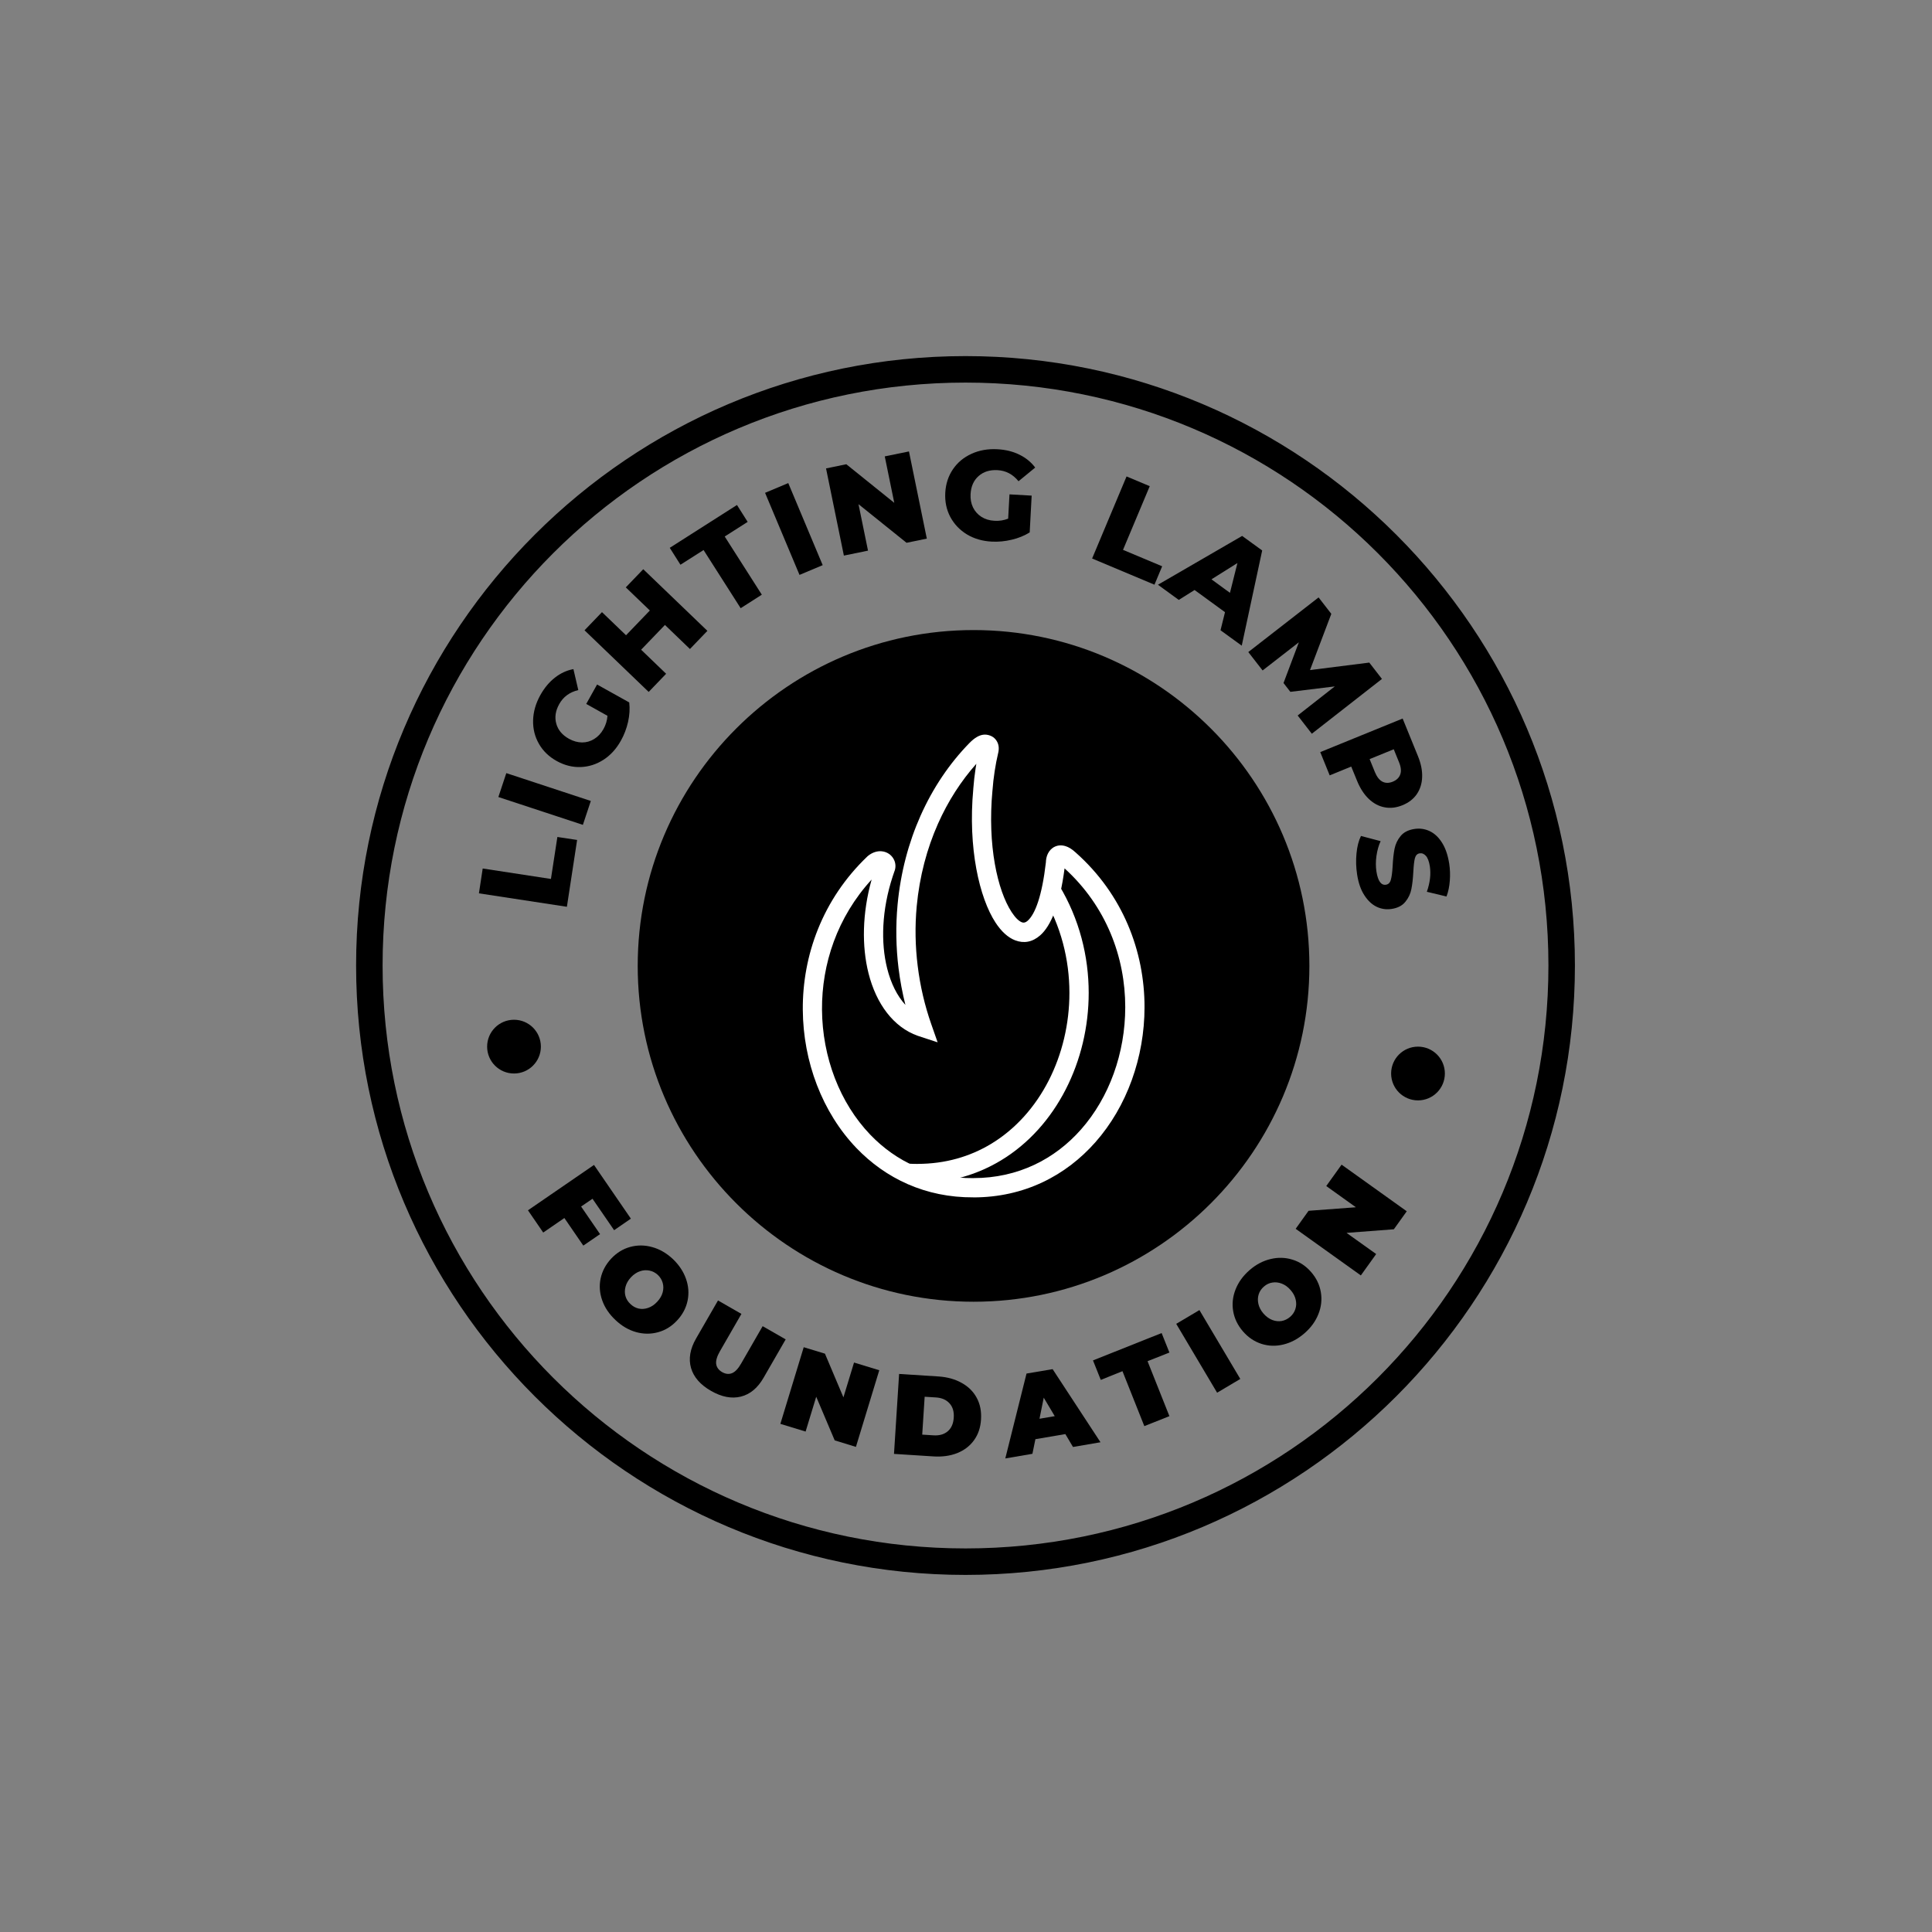 <svg xmlns="http://www.w3.org/2000/svg" xmlns:xlink="http://www.w3.org/1999/xlink" width="512" viewBox="0 0 384 384" height="512" preserveAspectRatio="xMidYMid meet"><rect x="0" y="0" width="384" height="384" fill="#808080" stroke="none"/><defs><g></g><clipPath id="bbcc78fc79"><path d="M 70.777 70.777 L 313.027 70.777 L 313.027 313.027 L 70.777 313.027 Z M 70.777 70.777 " clip-rule="nonzero"></path></clipPath><clipPath id="e673422f33"><path d="M 96.82 202.684 L 107.504 202.684 L 107.504 213.367 L 96.82 213.367 Z M 96.82 202.684 " clip-rule="nonzero"></path></clipPath><clipPath id="87ed34f261"><path d="M 102.164 202.684 C 99.211 202.684 96.82 205.074 96.82 208.027 C 96.82 210.977 99.211 213.367 102.164 213.367 C 105.113 213.367 107.504 210.977 107.504 208.027 C 107.504 205.074 105.113 202.684 102.164 202.684 Z M 102.164 202.684 " clip-rule="nonzero"></path></clipPath><clipPath id="d728cf1ad5"><path d="M 276.496 208.027 L 287.18 208.027 L 287.18 218.711 L 276.496 218.711 Z M 276.496 208.027 " clip-rule="nonzero"></path></clipPath><clipPath id="13d5a2e3a6"><path d="M 281.836 208.027 C 278.887 208.027 276.496 210.418 276.496 213.367 C 276.496 216.32 278.887 218.711 281.836 218.711 C 284.789 218.711 287.18 216.32 287.18 213.367 C 287.18 210.418 284.789 208.027 281.836 208.027 Z M 281.836 208.027 " clip-rule="nonzero"></path></clipPath><clipPath id="b72410d3f5"><path d="M 126.75 125.23 L 260.25 125.23 L 260.25 258.73 L 126.75 258.73 Z M 126.75 125.23 " clip-rule="nonzero"></path></clipPath><clipPath id="a8e2490616"><path d="M 159.559 146.012 L 227.48 146.012 L 227.48 237.992 L 159.559 237.992 Z M 159.559 146.012 " clip-rule="nonzero"></path></clipPath></defs><g clip-path="url(#bbcc78fc79)"><path fill="#000000" d="M 191.902 70.777 C 125.074 70.777 70.777 125.074 70.777 191.902 C 70.777 258.73 125.074 313.027 191.902 313.027 C 258.73 313.027 313.027 258.73 313.027 191.902 C 313.027 125.074 258.73 70.777 191.902 70.777 Z M 191.902 76.043 C 255.957 76.043 307.762 127.848 307.762 191.902 C 307.762 255.957 255.957 307.762 191.902 307.762 C 127.848 307.762 76.043 255.957 76.043 191.902 C 76.043 127.848 127.848 76.043 191.902 76.043 Z M 191.902 76.043 " fill-opacity="1" fill-rule="nonzero"></path></g><g clip-path="url(#e673422f33)"><g clip-path="url(#87ed34f261)"><path fill="#000000" d="M 96.82 202.684 L 107.504 202.684 L 107.504 213.367 L 96.82 213.367 Z M 96.82 202.684 " fill-opacity="1" fill-rule="nonzero"></path></g></g><g clip-path="url(#d728cf1ad5)"><g clip-path="url(#13d5a2e3a6)"><path fill="#000000" d="M 276.496 208.027 L 287.18 208.027 L 287.18 218.711 L 276.496 218.711 Z M 276.496 208.027 " fill-opacity="1" fill-rule="nonzero"></path></g></g><g clip-path="url(#b72410d3f5)"><path fill="#000000" d="M 193.5 125.23 C 156.695 125.23 126.75 155.172 126.75 191.98 C 126.75 228.785 156.695 258.73 193.5 258.73 C 230.305 258.73 260.25 228.785 260.25 191.98 C 260.25 155.172 230.305 125.23 193.5 125.23 Z M 193.5 125.23 " fill-opacity="1" fill-rule="nonzero"></path></g><g clip-path="url(#a8e2490616)"><path fill="#ffffff" d="M 172.461 170.16 C 173.422 169.371 174.402 169.121 175.254 169.199 C 175.859 169.258 176.387 169.477 176.816 169.801 C 177.254 170.137 177.582 170.578 177.777 171.074 C 178.043 171.754 178.055 172.527 177.75 173.254 C 177.637 173.578 177.527 173.891 177.43 174.195 C 175.258 180.836 175.031 187.336 176.336 192.504 C 177.078 195.457 178.316 197.945 179.957 199.734 C 179.359 197.359 178.895 194.914 178.59 192.426 C 178.09 188.344 178 184.102 178.402 179.785 C 179 173.418 180.586 167.488 182.949 162.168 C 185.426 156.594 188.754 151.695 192.691 147.672 C 193.176 147.176 193.684 146.754 194.184 146.473 C 194.891 146.066 195.629 145.906 196.363 146.078 L 196.363 146.074 C 197.137 146.254 197.773 146.66 198.18 147.414 C 198.508 148.02 198.609 148.754 198.398 149.664 L 198.391 149.68 C 198.121 150.812 197.887 152.023 197.695 153.293 C 197.5 154.562 197.355 155.832 197.266 157.086 L 197.258 157.125 C 196.242 168.008 198.254 176.969 201.055 181.266 C 201.773 182.367 202.48 183.078 203.125 183.32 C 203.473 183.453 203.848 183.367 204.23 183.031 C 205.754 181.703 207.109 178.055 207.875 171.43 C 207.891 170.789 208.023 170.176 208.281 169.656 C 208.59 169.039 209.055 168.555 209.684 168.27 C 210.301 167.992 211.004 167.938 211.777 168.176 C 212.391 168.363 213.059 168.758 213.762 169.41 C 223.234 177.797 227.484 189.141 227.484 200.172 C 227.484 205.148 226.609 210.082 224.957 214.66 C 223.301 219.246 220.855 223.473 217.715 227.027 C 211.84 233.68 203.559 237.992 193.465 237.992 L 193.465 237.984 C 183.934 238.043 176.008 234.215 170.207 228.168 C 166.828 224.641 164.18 220.355 162.367 215.648 C 160.566 210.969 159.594 205.871 159.562 200.684 C 159.492 189.934 163.441 178.805 172.352 170.266 Z M 172.621 193.434 C 171.277 188.09 171.359 181.539 173.242 174.816 C 166.383 182.305 163.32 191.633 163.379 200.672 C 163.41 205.391 164.293 210.031 165.93 214.285 C 167.559 218.512 169.934 222.355 172.965 225.52 C 178.074 230.848 185.059 234.219 193.457 234.164 L 193.465 234.156 C 202.375 234.156 209.68 230.359 214.855 224.496 C 217.672 221.305 219.871 217.504 221.363 213.371 C 222.859 209.227 223.652 204.734 223.652 200.172 C 223.652 190.293 219.914 180.152 211.59 172.594 C 210.668 179.809 208.863 184.055 206.746 185.906 C 205.191 187.27 203.492 187.551 201.777 186.898 C 200.359 186.359 199.016 185.137 197.852 183.348 C 194.672 178.469 192.359 168.578 193.449 156.816 L 193.445 156.816 C 193.551 155.43 193.703 154.062 193.906 152.727 C 193.953 152.422 194 152.117 194.055 151.809 C 191.016 155.227 188.43 159.23 186.438 163.711 C 184.238 168.656 182.762 174.184 182.203 180.129 C 181.832 184.133 181.918 188.105 182.395 191.961 C 182.891 196.008 183.812 199.891 185.082 203.52 L 186.359 207.168 L 182.688 205.965 C 182.582 205.934 182.484 205.898 182.398 205.867 C 177.59 204.16 174.164 199.547 172.621 193.434 " fill-opacity="1" fill-rule="nonzero"></path></g><path fill="#ffffff" d="M 210.535 176.008 C 214.527 182.633 216.387 190.059 216.387 197.348 C 216.387 204.09 214.793 210.73 211.824 216.52 C 208.84 222.352 204.469 227.309 198.941 230.645 C 194.203 233.5 188.629 235.164 182.367 235.164 L 182.367 235.156 C 181.984 235.16 181.621 235.152 181.27 235.145 C 180.84 235.129 180.488 235.113 180.184 235.098 L 180.395 231.277 C 180.773 231.301 181.109 231.316 181.375 231.324 C 181.715 231.336 182.043 231.34 182.359 231.34 L 182.367 231.332 C 187.902 231.332 192.809 229.871 196.965 227.367 C 201.875 224.406 205.762 219.984 208.426 214.785 C 211.109 209.547 212.555 203.504 212.555 197.348 C 212.555 190.723 210.871 183.98 207.258 177.984 L 210.535 176.008 " fill-opacity="1" fill-rule="nonzero"></path><g fill="#000000" fill-opacity="1"><g transform="translate(112.409, 181.98)"><g><path d="M -17.219 -4.422 L -16.469 -9.359 L -2.906 -7.281 L -1.625 -15.625 L 2.297 -15.031 L 0.266 -1.75 Z M -17.219 -4.422 "></path></g></g></g><g fill="#000000" fill-opacity="1"><g transform="translate(115.305, 165.618)"><g><path d="M -16.25 -7.203 L -14.672 -11.953 L 2.125 -6.422 L 0.547 -1.672 Z M -16.25 -7.203 "></path></g></g></g><g fill="#000000" fill-opacity="1"><g transform="translate(117.941, 156.302)"><g><path d="M -1.422 -16.391 L 0.734 -20.25 L 7.125 -16.688 C 7.27 -15.445 7.191 -14.156 6.891 -12.812 C 6.586 -11.477 6.113 -10.238 5.469 -9.094 C 4.57 -7.477 3.422 -6.211 2.016 -5.297 C 0.609 -4.391 -0.906 -3.906 -2.531 -3.844 C -4.164 -3.789 -5.754 -4.191 -7.297 -5.047 C -8.848 -5.91 -10.023 -7.051 -10.828 -8.469 C -11.641 -9.883 -12.023 -11.438 -11.984 -13.125 C -11.941 -14.82 -11.461 -16.492 -10.547 -18.141 C -9.742 -19.578 -8.781 -20.734 -7.656 -21.609 C -6.539 -22.492 -5.312 -23.062 -3.969 -23.312 L -3 -19.141 C -4.727 -18.734 -5.992 -17.801 -6.797 -16.344 C -7.535 -15.02 -7.727 -13.727 -7.375 -12.469 C -7.031 -11.207 -6.188 -10.203 -4.844 -9.453 C -3.988 -8.984 -3.125 -8.742 -2.25 -8.734 C -1.383 -8.734 -0.582 -8.961 0.156 -9.422 C 0.906 -9.879 1.52 -10.535 2 -11.391 C 2.469 -12.223 2.734 -13.102 2.797 -14.031 Z M -1.422 -16.391 "></path></g></g></g><g fill="#000000" fill-opacity="1"><g transform="translate(127.71, 138.792)"><g><path d="M 0.141 -25.656 L 12.891 -13.406 L 9.422 -9.797 L 4.453 -14.578 L -0.281 -9.656 L 4.688 -4.875 L 1.219 -1.266 L -11.531 -13.516 L -8.062 -17.125 L -3.281 -12.531 L 1.453 -17.453 L -3.328 -22.047 Z M 0.141 -25.656 "></path></g></g></g><g fill="#000000" fill-opacity="1"><g transform="translate(142.542, 123.854)"><g><path d="M -2.703 -14.531 L -7.297 -11.609 L -9.422 -14.969 L 3.938 -23.484 L 6.062 -20.125 L 1.5 -17.219 L 8.875 -5.656 L 4.672 -2.969 Z M -2.703 -14.531 "></path></g></g></g><g fill="#000000" fill-opacity="1"><g transform="translate(157.283, 114.954)"><g><path d="M -5.219 -17 L -0.609 -18.938 L 6.234 -2.625 L 1.625 -0.688 Z M -5.219 -17 "></path></g></g></g><g fill="#000000" fill-opacity="1"><g transform="translate(165.993, 110.788)"><g><path d="M 14.672 -21.062 L 18.219 -3.734 L 14.188 -2.906 L 4.641 -10.578 L 6.531 -1.344 L 1.734 -0.359 L -1.812 -17.688 L 2.219 -18.516 L 11.75 -10.844 L 9.859 -20.078 Z M 14.672 -21.062 "></path></g></g></g><g fill="#000000" fill-opacity="1"><g transform="translate(186.535, 106.712)"><g><path d="M 14.109 -8.453 L 18.516 -8.203 L 18.125 -0.891 C 17.07 -0.234 15.879 0.25 14.547 0.562 C 13.211 0.883 11.891 1.008 10.578 0.938 C 8.723 0.844 7.078 0.363 5.641 -0.5 C 4.211 -1.375 3.113 -2.531 2.344 -3.969 C 1.582 -5.406 1.25 -7.008 1.344 -8.781 C 1.445 -10.551 1.957 -12.109 2.875 -13.453 C 3.789 -14.797 5.02 -15.816 6.562 -16.516 C 8.102 -17.223 9.816 -17.523 11.703 -17.422 C 13.348 -17.336 14.805 -16.977 16.078 -16.344 C 17.359 -15.719 18.406 -14.863 19.219 -13.781 L 15.906 -11.062 C 14.781 -12.445 13.383 -13.18 11.719 -13.266 C 10.195 -13.348 8.945 -12.957 7.969 -12.094 C 6.988 -11.227 6.457 -10.031 6.375 -8.5 C 6.32 -7.52 6.484 -6.641 6.859 -5.859 C 7.242 -5.078 7.801 -4.453 8.531 -3.984 C 9.27 -3.516 10.129 -3.254 11.109 -3.203 C 12.066 -3.141 12.977 -3.281 13.844 -3.625 Z M 14.109 -8.453 "></path></g></g></g><g fill="#000000" fill-opacity="1"><g transform="translate(206.975, 108.491)"><g></g></g></g><g fill="#000000" fill-opacity="1"><g transform="translate(215.442, 110.32)"><g><path d="M 8.469 -15.625 L 13.078 -13.688 L 7.766 -1.031 L 15.547 2.234 L 14.016 5.891 L 1.625 0.688 Z M 8.469 -15.625 "></path></g></g></g><g fill="#000000" fill-opacity="1"><g transform="translate(230.447, 116.441)"><g><path d="M 13.031 5.234 L 6.984 0.828 L 3.844 2.797 L -0.297 -0.219 L 16.438 -9.922 L 20.422 -7.031 L 16.359 11.891 L 12.141 8.828 Z M 14.016 1.391 L 15.5 -4.531 L 10.344 -1.297 Z M 14.016 1.391 "></path></g></g></g><g fill="#000000" fill-opacity="1"><g transform="translate(247.031, 128.211)"><g><path d="M 10.891 14 L 18.266 8.219 L 9.438 9.297 L 8.078 7.547 L 11.125 -0.547 L 3.922 5.047 L 1.078 1.391 L 15.047 -9.469 L 17.578 -6.203 L 13.344 4.969 L 25.125 3.484 L 27.641 6.734 L 13.703 17.625 Z M 10.891 14 "></path></g></g></g><g fill="#000000" fill-opacity="1"><g transform="translate(261.739, 147.846)"><g><path d="M 20.094 2.453 C 20.695 3.93 20.973 5.316 20.922 6.609 C 20.879 7.898 20.523 9.031 19.859 10 C 19.191 10.969 18.238 11.703 17 12.203 C 15.77 12.703 14.582 12.836 13.438 12.609 C 12.289 12.391 11.25 11.832 10.312 10.938 C 9.375 10.039 8.602 8.852 8 7.375 L 6.828 4.516 L 2.547 6.266 L 0.672 1.641 L 17.047 -5.031 Z M 11.531 5.609 C 11.926 6.566 12.426 7.203 13.031 7.516 C 13.645 7.828 14.332 7.828 15.094 7.516 C 15.852 7.203 16.348 6.719 16.578 6.062 C 16.805 5.414 16.723 4.613 16.328 3.656 L 15.281 1.078 L 10.484 3.031 Z M 11.531 5.609 "></path></g></g></g><g fill="#000000" fill-opacity="1"><g transform="translate(268.848, 165.874)"><g><path d="M 0.891 7.953 C 0.672 6.535 0.629 5.133 0.766 3.75 C 0.898 2.363 1.195 1.207 1.656 0.281 L 5.562 1.312 C 5.164 2.176 4.891 3.148 4.734 4.234 C 4.578 5.328 4.578 6.375 4.734 7.375 C 5.035 9.258 5.664 10.125 6.625 9.969 C 7.113 9.895 7.438 9.566 7.594 8.984 C 7.758 8.41 7.879 7.5 7.953 6.25 C 8.016 4.906 8.141 3.766 8.328 2.828 C 8.516 1.891 8.914 1.047 9.531 0.297 C 10.145 -0.453 11.055 -0.922 12.266 -1.109 C 13.336 -1.273 14.348 -1.133 15.297 -0.688 C 16.254 -0.238 17.07 0.52 17.75 1.594 C 18.438 2.664 18.914 4.047 19.188 5.734 C 19.363 6.879 19.406 8.031 19.312 9.188 C 19.227 10.344 19.008 11.383 18.656 12.312 L 14.75 11.375 C 15.383 9.562 15.582 7.875 15.344 6.312 C 15.188 5.332 14.926 4.641 14.562 4.234 C 14.195 3.828 13.781 3.66 13.312 3.734 C 12.844 3.805 12.531 4.129 12.375 4.703 C 12.227 5.273 12.125 6.176 12.062 7.406 C 11.988 8.781 11.859 9.926 11.672 10.844 C 11.492 11.77 11.098 12.609 10.484 13.359 C 9.879 14.117 8.973 14.594 7.766 14.781 C 6.711 14.945 5.719 14.805 4.781 14.359 C 3.844 13.91 3.023 13.145 2.328 12.062 C 1.629 10.988 1.148 9.617 0.891 7.953 Z M 0.891 7.953 "></path></g></g></g><g fill="#000000" fill-opacity="1"><g transform="translate(104.203, 239.495)"><g><path d="M 13.562 -1.234 L 11.297 0.312 L 15.062 5.797 L 11.734 8.078 L 7.969 2.594 L 3.766 5.484 L 0.734 1.062 L 13.859 -7.953 L 21.188 2.719 L 17.859 5.016 Z M 13.562 -1.234 "></path></g></g></g><g fill="#000000" fill-opacity="1"><g transform="translate(115.552, 255.51)"><g><path d="M 6.781 6.859 C 5.531 5.691 4.648 4.383 4.141 2.938 C 3.629 1.488 3.523 0.039 3.828 -1.406 C 4.141 -2.863 4.836 -4.176 5.922 -5.344 C 7.016 -6.508 8.273 -7.285 9.703 -7.672 C 11.141 -8.066 12.598 -8.055 14.078 -7.641 C 15.555 -7.234 16.922 -6.445 18.172 -5.281 C 19.41 -4.102 20.285 -2.785 20.797 -1.328 C 21.305 0.117 21.41 1.566 21.109 3.016 C 20.805 4.473 20.109 5.785 19.016 6.953 C 17.93 8.117 16.672 8.895 15.234 9.281 C 13.797 9.676 12.336 9.664 10.859 9.25 C 9.379 8.832 8.02 8.035 6.781 6.859 Z M 9.766 3.688 C 10.242 4.145 10.785 4.441 11.391 4.578 C 12.004 4.711 12.633 4.664 13.281 4.438 C 13.926 4.219 14.52 3.816 15.062 3.234 C 15.613 2.648 15.977 2.031 16.156 1.375 C 16.332 0.727 16.336 0.102 16.172 -0.5 C 16.004 -1.113 15.68 -1.648 15.203 -2.109 C 14.711 -2.555 14.16 -2.844 13.547 -2.969 C 12.93 -3.102 12.301 -3.062 11.656 -2.844 C 11.008 -2.625 10.41 -2.223 9.859 -1.641 C 9.316 -1.055 8.957 -0.438 8.781 0.219 C 8.602 0.875 8.598 1.504 8.766 2.109 C 8.941 2.711 9.273 3.238 9.766 3.688 Z M 9.766 3.688 "></path></g></g></g><g fill="#000000" fill-opacity="1"><g transform="translate(133.77, 271.696)"><g><path d="M 7.547 4.75 C 5.43 3.539 4.109 2.023 3.578 0.203 C 3.055 -1.617 3.383 -3.562 4.562 -5.625 L 8.938 -13.219 L 13.594 -10.547 L 9.312 -3.109 C 8.727 -2.086 8.484 -1.242 8.578 -0.578 C 8.68 0.086 9.07 0.617 9.75 1.016 C 10.438 1.41 11.094 1.484 11.719 1.234 C 12.344 0.984 12.945 0.348 13.531 -0.672 L 17.812 -8.109 L 22.391 -5.484 L 18.016 2.109 C 16.836 4.172 15.328 5.43 13.484 5.891 C 11.648 6.348 9.672 5.969 7.547 4.75 Z M 7.547 4.75 "></path></g></g></g><g fill="#000000" fill-opacity="1"><g transform="translate(153.871, 282.628)"><g><path d="M 20.891 -10.281 L 16.25 4.953 L 12.031 3.656 L 8.359 -5.016 L 6.25 1.906 L 1.234 0.375 L 5.875 -14.859 L 10.094 -13.578 L 13.766 -4.891 L 15.875 -11.812 Z M 20.891 -10.281 "></path></g></g></g><g fill="#000000" fill-opacity="1"><g transform="translate(176.392, 288.894)"><g><path d="M 2.312 -15.812 L 10.141 -15.312 C 11.898 -15.195 13.438 -14.77 14.75 -14.031 C 16.07 -13.301 17.066 -12.316 17.734 -11.078 C 18.41 -9.836 18.695 -8.406 18.594 -6.781 C 18.5 -5.164 18.035 -3.785 17.203 -2.641 C 16.379 -1.492 15.266 -0.641 13.859 -0.078 C 12.461 0.473 10.883 0.691 9.125 0.578 L 1.297 0.078 Z M 9.156 -3.609 C 10.312 -3.535 11.25 -3.801 11.969 -4.406 C 12.695 -5.02 13.098 -5.926 13.172 -7.125 C 13.254 -8.32 12.973 -9.27 12.328 -9.969 C 11.691 -10.676 10.797 -11.066 9.641 -11.141 L 7.391 -11.281 L 6.906 -3.75 Z M 9.156 -3.609 "></path></g></g></g><g fill="#000000" fill-opacity="1"><g transform="translate(200.248, 289.8)"><g><path d="M 11.5 -4.766 L 5.547 -3.75 L 4.953 -0.844 L -0.438 0.078 L 3.781 -16.797 L 8.969 -17.672 L 18.484 -3.141 L 13.016 -2.203 Z M 9.391 -8.328 L 7.203 -12 L 6.359 -7.812 Z M 9.391 -8.328 "></path></g></g></g><g fill="#000000" fill-opacity="1"><g transform="translate(223.038, 285.22)"><g><path d="M 0.062 -12.688 L -4.25 -10.953 L -5.797 -14.828 L 7.844 -20.266 L 9.391 -16.391 L 5.047 -14.672 L 9.391 -3.75 L 4.406 -1.766 Z M 0.062 -12.688 "></path></g></g></g><g fill="#000000" fill-opacity="1"><g transform="translate(240.8, 277.467)"><g><path d="M -7.016 -14.344 L -2.406 -17.078 L 5.719 -3.391 L 1.109 -0.656 Z M -7.016 -14.344 "></path></g></g></g><g fill="#000000" fill-opacity="1"><g transform="translate(251.762, 271.058)"><g><path d="M 7.516 -6.062 C 6.223 -4.938 4.828 -4.191 3.328 -3.828 C 1.836 -3.461 0.383 -3.504 -1.031 -3.953 C -2.445 -4.41 -3.676 -5.238 -4.719 -6.438 C -5.758 -7.645 -6.406 -8.977 -6.656 -10.438 C -6.906 -11.895 -6.75 -13.336 -6.188 -14.766 C -5.625 -16.203 -4.695 -17.484 -3.406 -18.609 C -2.125 -19.723 -0.734 -20.457 0.766 -20.812 C 2.266 -21.176 3.723 -21.133 5.141 -20.688 C 6.566 -20.25 7.801 -19.426 8.844 -18.219 C 9.883 -17.02 10.523 -15.688 10.766 -14.219 C 11.016 -12.75 10.852 -11.301 10.281 -9.875 C 9.719 -8.445 8.797 -7.176 7.516 -6.062 Z M 4.672 -9.328 C 5.172 -9.766 5.516 -10.281 5.703 -10.875 C 5.898 -11.469 5.922 -12.094 5.766 -12.75 C 5.617 -13.414 5.281 -14.051 4.75 -14.656 C 4.227 -15.258 3.648 -15.68 3.016 -15.922 C 2.379 -16.172 1.75 -16.242 1.125 -16.141 C 0.508 -16.047 -0.047 -15.781 -0.547 -15.344 C -1.055 -14.906 -1.406 -14.383 -1.594 -13.781 C -1.781 -13.176 -1.797 -12.539 -1.641 -11.875 C -1.492 -11.219 -1.16 -10.586 -0.641 -9.984 C -0.109 -9.379 0.473 -8.953 1.109 -8.703 C 1.742 -8.461 2.367 -8.395 2.984 -8.5 C 3.598 -8.613 4.16 -8.891 4.672 -9.328 Z M 4.672 -9.328 "></path></g></g></g><g fill="#000000" fill-opacity="1"><g transform="translate(269.728, 254.562)"><g><path d="M -3.078 -23.078 L 9.875 -13.812 L 7.312 -10.234 L -2.094 -9.516 L 3.797 -5.312 L 0.75 -1.062 L -12.203 -10.328 L -9.641 -13.906 L -0.234 -14.609 L -6.125 -18.828 Z M -3.078 -23.078 "></path></g></g></g></svg>